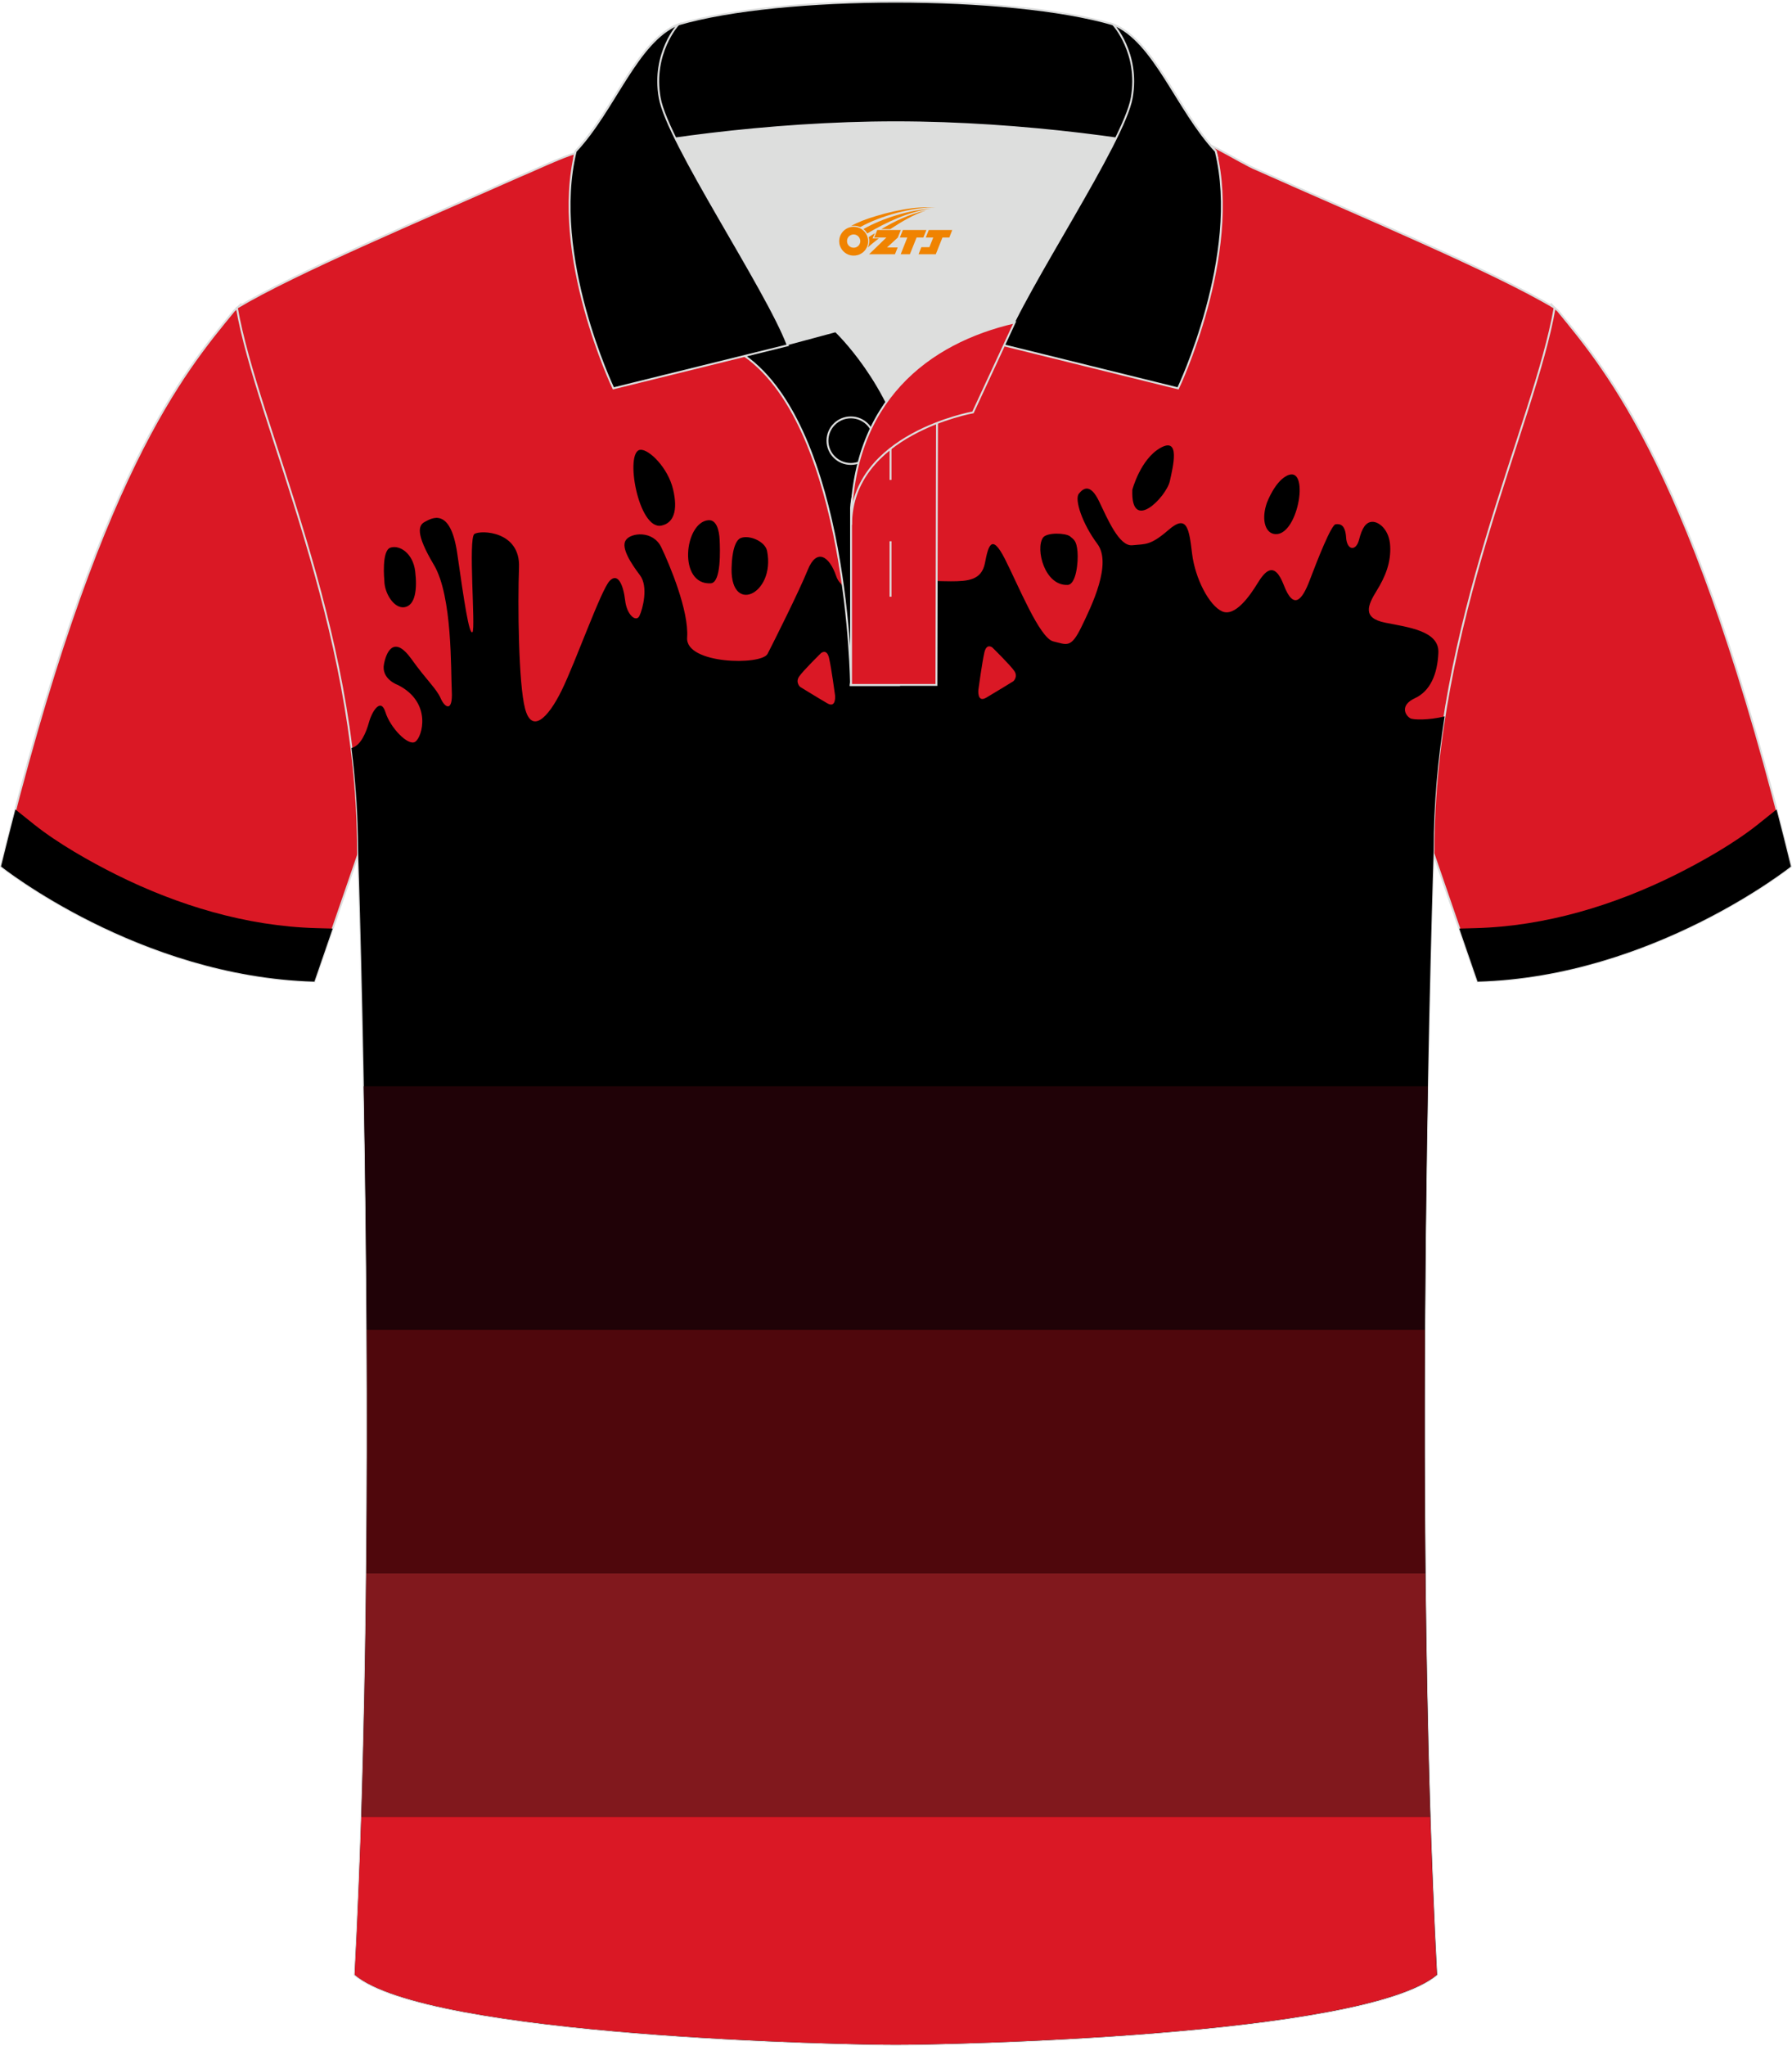 <?xml version="1.0" encoding="utf-8"?>
<!-- Generator: Adobe Illustrator 24.0.1, SVG Export Plug-In . SVG Version: 6.00 Build 0)  -->
<svg xmlns="http://www.w3.org/2000/svg" xmlns:xlink="http://www.w3.org/1999/xlink" version="1.1" x="0px" y="0px" width="379.8px" height="433.5px" viewBox="0 0 380.42 433.9" enable-background="new 0 0 380.42 433.9" xml:space="preserve">
<g id="画板的参考线">
</g>
<g id="图层_1">
	<g>
		
			<path fill-rule="evenodd" clip-rule="evenodd" fill="#DA1825" stroke="#DCDDDD" stroke-width="0.401" stroke-miterlimit="22.926" d="    M329.36,64.56c-0.01,0.08-0.2,1.05-0.4,2.1c-5.2,25.07-25.24,66.34-25.24,112.59l0,0c2.75,8.03,9.95,28.86,9.95,28.86    c37.18-1.02,66.52-24.42,66.52-24.42c-20.4-83.6-38.93-105.03-49.48-117.94C330.63,65.69,329.42,64.64,329.36,64.56z"/>
		<g>
			<path fill-rule="evenodd" clip-rule="evenodd" d="M377.14,171.61l-4.03,3.22c-4.96,3.95-11.75,7.8-17.38,10.61     c-13.11,6.53-27.67,10.93-42.37,11.34l-3.57,0.1c2.12,6.14,3.88,11.25,3.88,11.25c37.18-1.02,66.52-24.42,66.52-24.42     C379.17,179.51,378.15,175.49,377.14,171.61z"/>
		</g>
		
			<path fill-rule="evenodd" clip-rule="evenodd" fill="#DA1825" stroke="#DCDDDD" stroke-width="0.401" stroke-miterlimit="22.926" d="    M51.06,64.56c0.01,0.08,0.2,1.05,0.4,2.1c5.2,25.07,25.24,66.34,25.24,112.59l0,0c-2.75,8.03-9.95,28.86-9.95,28.86    C29.56,207.09,0.22,183.7,0.22,183.7C20.63,100.1,39.15,78.66,49.7,65.76C49.78,65.69,50.99,64.64,51.06,64.56z"/>
		<g>
			<path fill-rule="evenodd" clip-rule="evenodd" d="M3.27,171.61l4.03,3.22c4.96,3.95,11.75,7.8,17.38,10.61     c13.11,6.53,27.67,10.93,42.37,11.34l3.57,0.1c-2.12,6.14-3.88,11.25-3.88,11.25C29.56,207.09,0.22,183.7,0.22,183.7     C1.25,179.51,2.26,175.49,3.27,171.61z"/>
		</g>
		
			<path fill-rule="evenodd" clip-rule="evenodd" fill="#DA1825" stroke="#DCDDDD" stroke-width="0.401" stroke-miterlimit="22.926" d="    M266.78,35.81c-3.77-1.51-12.27-7.44-17.28-7.6c-52.98-1.61-92.36,7.18-123.77,3.52c-3.03-0.35-10.61,3.52-15.26,5.43    C89.2,46.6,62.52,57.8,50.28,65.15c4.31,24.78,25.71,67.26,25.71,115.08c0,0,4.71,137.23-0.7,238.65    c15.68,13.16,105.1,14.86,114.86,14.83c9.77,0.03,99.19-1.67,114.87-14.83c-5.41-101.42-0.7-238.65-0.7-238.65    c0-47.82,21.42-90.3,25.71-115.07C317.18,57.45,288.47,45.51,266.78,35.81z"/>
		<g>
			<path fill-rule="evenodd" clip-rule="evenodd" d="M74.61,158.56c1.98-0.44,3.15-3.39,3.71-5.42c0.64-2.34,2.51-5.38,3.51-2.16     c0.99,3.22,4.8,7.25,6.32,6.26c1.52-0.99,3.63-8.36-3.68-12.05c0,0-3.6-1.23-2.95-4.47c0.64-3.25,2.46-5.73,5.79-1.08     c3.33,4.65,5.32,6.29,6.23,8.36c0.91,2.08,2.6,3.01,2.37-1.46c-0.23-4.47,0.17-20.18-3.8-26.84c-3.98-6.67-3.27-8.42-1.93-9.12     c1.34-0.7,5.44-3.39,6.9,6.78c1.46,10.18,2.51,17.25,3.22,16.61c0.7-0.64-0.94-19.94,0.41-20.82c1.34-0.88,9.77-0.64,9.47,7.08     c-0.29,7.72-0.12,24.74,1.29,30c1.4,5.26,4.8,2.16,7.78-3.92c2.98-6.08,8.36-21.35,10.18-23.22c1.81-1.87,2.92,1.05,3.28,4.15     c0.35,3.1,2.34,4.74,3.04,3.28c0.7-1.46,1.93-6.2,0.12-8.6c-1.81-2.4-4.09-5.79-3.04-7.43c1.05-1.64,5.79-2.16,7.54,1.46     c1.75,3.63,5.91,13.51,5.5,19.18c-0.41,5.67,15.79,5.96,17.08,3.45c1.29-2.51,6.67-13.22,8.54-17.84     c1.87-4.62,4.56-2.93,6.02,1.34c1.46,4.27,7.84,3.39,8.36,1.93c0.53-1.46,12.34-0.82,15.97-0.82c3.63,0,6.55-0.23,7.25-3.86     c0.7-3.63,1.4-6.43,4.21-0.94c2.81,5.5,7.37,16.84,10.29,17.55c2.92,0.7,3.74,1.52,5.97-3.04c2.22-4.56,6.55-13.45,3.39-17.66     c-3.16-4.21-4.91-9.42-3.92-10.64c0.99-1.23,2.46-2.16,4.27,1.58c1.81,3.74,4.27,9.65,7.08,9.36c2.81-0.29,3.8,0.12,7.72-3.28     c3.92-3.39,4.33-0.18,4.97,5.09c0.64,5.26,3.63,11,6.37,12.22c2.75,1.23,5.91-3.33,7.49-5.91c1.58-2.57,3.57-4.97,5.61,0.35     c2.05,5.32,3.86,3.28,5.5-1.05c1.64-4.33,4.56-11.76,5.5-11.87c0.94-0.12,2.05,0.06,2.22,2.81c0.18,2.75,2.11,2.98,2.75,0.47     c0.64-2.51,1.46-3.8,2.87-3.8c1.4,0,3.57,1.7,3.74,5.15c0.18,3.45-0.99,6.43-2.87,9.47c-1.87,3.04-3.16,5.79,1.81,6.78     c4.97,0.99,11.49,1.75,11.29,6.37c-0.2,4.62-1.75,8.16-4.97,9.65c-3.22,1.49-2.13,3.6-0.99,4.27c0.58,0.34,3.87,0.44,7.29-0.4     c-1.44,9.17-2.33,18.65-2.33,28.36c0,0-4.71,137.23,0.7,238.65c-15.68,13.16-105.09,14.86-114.87,14.83     c-9.76,0.03-99.19-1.67-114.86-14.83c5.41-101.42,0.7-238.65,0.7-238.65C75.99,172.86,75.49,165.62,74.61,158.56L74.61,158.56z      M215.12,144.4c0,0,1.04-0.93,0.22-2.16c-0.82-1.23-4.66-4.99-4.66-4.99s-1.23-1.04-1.71,1.04c-0.48,2.09-1.27,7.9-1.27,7.9     s-0.32,2.85,1.66,1.7C211.34,146.73,215.12,144.4,215.12,144.4L215.12,144.4z M169.85,145.59c0,0,3.78,2.33,5.76,3.48     c1.97,1.16,1.66-1.7,1.66-1.7s-0.78-5.81-1.27-7.9c-0.48-2.09-1.71-1.04-1.71-1.04s-3.84,3.76-4.66,4.99     C168.81,144.66,169.85,145.59,169.85,145.59z"/>
			<path fill-rule="evenodd" clip-rule="evenodd" d="M81.59,123.01c0,0-0.64-6.32,1.29-6.96c1.93-0.64,4.8,1.17,5.26,5.03     c0.47,3.86,0,7.19-2.22,7.6C83.7,129.09,81.59,125.76,81.59,123.01z"/>
			<path fill-rule="evenodd" clip-rule="evenodd" d="M135.92,95.29c1.81-0.18,5.85,3.74,6.96,8.36c1.11,4.62,0.06,7.19-2.46,7.72     C135.5,112.4,132.53,95.62,135.92,95.29z"/>
			<path fill-rule="evenodd" clip-rule="evenodd" d="M150.34,110.23c1.78-0.18,2.34,2.19,2.43,4.15c0.09,1.96,0.38,9.12-1.9,9.24     C143.9,123.98,145.24,110.73,150.34,110.23z"/>
			<path fill-rule="evenodd" clip-rule="evenodd" d="M155.34,119.59c0,0,0.12-4.8,1.87-5.56c1.75-0.76,5.23,0.64,5.64,2.75     C164.67,126.09,154.58,130.64,155.34,119.59z"/>
			<path fill-rule="evenodd" clip-rule="evenodd" d="M221.4,113.95c0.82-1.2,4.88-1.02,5.76-0.29c0.88,0.73,1.37,0.96,1.58,3.22     c0.2,2.25-0.29,6.99-2.08,7.08C221.73,124.19,219.79,116.3,221.4,113.95z"/>
			<path fill-rule="evenodd" clip-rule="evenodd" d="M240.38,103.77c0,0,1.7-6.49,5.97-8.89c4.27-2.4,2.67,3.97,1.99,7.06     C247.6,105.27,240.01,113.11,240.38,103.77z"/>
			<path fill-rule="evenodd" clip-rule="evenodd" d="M268.95,106.52c0,0,1.84-4.97,4.68-5.91c4.48-1.48,1.79,13.6-3.25,12.52     C268.48,112.72,267.78,109.85,268.95,106.52z"/>
			<path fill-rule="evenodd" clip-rule="evenodd" fill="#200207" d="M77.22,230.33h225.87c-0.27,15.05-0.51,32.67-0.61,51.67H77.84     C77.73,263,77.49,245.38,77.22,230.33z"/>
			<path fill-rule="evenodd" clip-rule="evenodd" fill="#4F070C" d="M77.84,282h224.64c-0.09,16.44-0.08,33.92,0.1,51.67H77.74     C77.92,315.92,77.93,298.44,77.84,282z"/>
			<path fill-rule="evenodd" clip-rule="evenodd" fill="#81181D" d="M77.74,333.67h224.84c0.17,17.2,0.5,34.65,1.04,51.67H76.7     C77.24,368.33,77.57,350.87,77.74,333.67z"/>
			<path fill-rule="evenodd" clip-rule="evenodd" fill="#DA1825" d="M76.7,385.34h226.92c0.37,11.44,0.83,22.69,1.4,33.53     c-15.68,13.16-105.09,14.86-114.87,14.83c-9.76,0.03-99.19-1.67-114.86-14.83C75.87,408.04,76.33,396.79,76.7,385.34z"/>
		</g>
		<path fill-rule="evenodd" clip-rule="evenodd" fill="#DDDEDD" d="M188.17,85.15c6.47-9.12,16.43-14.38,27.07-16.85    c5.27-10.65,16.16-27.84,21.73-39.17c-26.89-6.52-66.7-6.52-93.58,0c6.45,13.15,20.09,34.19,23.77,43.73l10.27-2.75    C177.39,70.12,183.42,75.81,188.17,85.15z"/>
		<path fill-rule="evenodd" clip-rule="evenodd" stroke="#DCDDDD" stroke-width="0.401" stroke-miterlimit="22.926" d="    M158.05,75.33l19.35-5.2c0,0,11.79,11.11,15.37,27.86c3.56,16.75-1.87,47.21-1.87,47.21l-10.24,0    C180.67,145.18,180.14,90.9,158.05,75.33z"/>
		
			<path fill-rule="evenodd" clip-rule="evenodd" fill="#DA1825" stroke="#DCDDDD" stroke-width="0.401" stroke-miterlimit="22.926" d="    M180.67,107.63v37.55h18.12l0.14-60.81C190.05,87.28,181.16,98.83,180.67,107.63z"/>
		<path fill-rule="evenodd" clip-rule="evenodd" stroke="#DCDDDD" stroke-width="0.401" stroke-miterlimit="22.926" d="    M121.92,33.13c13.45-3.26,41.1-7.34,68.23-7.34c27.12,0,54.78,4.07,68.23,7.34l-0.28-1.2c-8.27-8.79-13-23.35-21.8-26.91    C225.31,1.8,207.74,0.2,190.15,0.2c-17.58,0-35.17,1.61-46.16,4.83c-8.81,3.57-13.54,18.12-21.8,26.91L121.92,33.13z"/>
		<path fill-rule="evenodd" clip-rule="evenodd" stroke="#DCDDDD" stroke-width="0.401" stroke-miterlimit="22.926" d="    M143.99,5.03c0,0-5.61,6.06-3.95,15.54c1.64,9.5,22.68,40.55,27.19,52.54l-37.02,9.14c0,0-13.46-28.23-7.99-50.31    C130.47,23.15,135.19,8.59,143.99,5.03z"/>
		<path fill-rule="evenodd" clip-rule="evenodd" stroke="#DCDDDD" stroke-width="0.401" stroke-miterlimit="22.926" d="    M236.31,5.03c0,0,5.61,6.06,3.95,15.54c-1.64,9.5-22.68,40.55-27.19,52.54l37.02,9.14c0,0,13.46-28.23,7.99-50.31    C249.85,23.15,245.11,8.59,236.31,5.03z"/>
		
			<ellipse fill-rule="evenodd" clip-rule="evenodd" fill="none" stroke="#DCDDDD" stroke-width="0.401" stroke-miterlimit="22.926" cx="180.62" cy="93.35" rx="4.96" ry="4.94"/>
		
			<line fill-rule="evenodd" clip-rule="evenodd" fill="none" stroke="#DCDDDD" stroke-width="0.401" stroke-miterlimit="22.926" x1="189.05" y1="114.69" x2="189.05" y2="126.46"/>
		
			<line fill-rule="evenodd" clip-rule="evenodd" fill="none" stroke="#DCDDDD" stroke-width="0.401" stroke-miterlimit="22.926" x1="189.05" y1="89.92" x2="189.05" y2="101.68"/>
		
			<path fill-rule="evenodd" clip-rule="evenodd" fill="#DA1825" stroke="#DCDDDD" stroke-width="0.401" stroke-miterlimit="22.926" d="    M215.4,68.27l-8.85,19.08c0,0-25.87,4.59-25.87,23.84C180.67,84.99,197.03,72.48,215.4,68.27z"/>
		
	</g>
</g>
<g id="图层_x0020_1">
	<path fill="#F08300" d="M178.33,52.05c0.416,1.136,1.472,1.984,2.752,2.032c0.144,0,0.304,0,0.448-0.016h0.016   c0.016,0,0.064,0,0.128-0.016c0.032,0,0.048-0.016,0.08-0.016c0.064-0.016,0.144-0.032,0.224-0.048c0.016,0,0.016,0,0.032,0   c0.192-0.048,0.4-0.112,0.576-0.208c0.192-0.096,0.4-0.224,0.608-0.384c0.672-0.56,1.104-1.408,1.104-2.352   c0-0.224-0.032-0.448-0.08-0.672l0,0C184.17,50.17,184.12,50,184.04,49.82C183.57,48.73,182.49,47.97,181.22,47.97C179.53,47.97,178.15,49.34,178.15,51.04C178.15,51.39,178.21,51.73,178.33,52.05L178.33,52.05L178.33,52.05z M182.63,51.07L182.63,51.07C182.6,51.85,181.94,52.45,181.16,52.41C180.37,52.38,179.78,51.73,179.81,50.94c0.032-0.784,0.688-1.376,1.472-1.344   C182.05,49.63,182.66,50.3,182.63,51.07L182.63,51.07z"/>
	<polygon fill="#F08300" points="196.66,48.65 ,196.02,50.24 ,194.58,50.24 ,193.16,53.79 ,191.21,53.79 ,192.61,50.24 ,191.03,50.24    ,191.67,48.65"/>
	<path fill="#F08300" d="M198.63,43.92c-1.008-0.096-3.024-0.144-5.056,0.112c-2.416,0.304-5.152,0.912-7.616,1.664   C183.91,46.3,182.04,47.02,180.69,47.79C180.89,47.76,181.08,47.74,181.27,47.74c0.48,0,0.944,0.112,1.36,0.288   C186.73,45.71,193.93,43.66,198.63,43.92L198.63,43.92L198.63,43.92z"/>
	<path fill="#F08300" d="M184.1,49.39c4-2.368,8.88-4.672,13.488-5.248c-4.608,0.288-10.224,2-14.288,4.304   C183.62,48.7,183.89,49.02,184.1,49.39C184.1,49.39,184.1,49.39,184.1,49.39z"/>
	<polygon fill="#F08300" points="202.15,48.65 ,201.53,50.24 ,200.07,50.24 ,198.66,53.79 ,198.2,53.79 ,196.69,53.79 ,195,53.79    ,195.59,52.29 ,197.3,52.29 ,198.12,50.24 ,196.53,50.24 ,197.17,48.65"/>
	<polygon fill="#F08300" points="191.24,48.65 ,190.6,50.24 ,188.31,52.35 ,190.57,52.35 ,189.99,53.79 ,184.5,53.79 ,188.17,50.24    ,185.59,50.24 ,186.23,48.65"/>
	<path fill="#F08300" d="M196.52,44.51c-3.376,0.752-6.464,2.192-9.424,3.952h1.888C191.41,46.89,193.75,45.46,196.52,44.51z    M185.72,49.33C185.09,49.71,185.03,49.76,184.42,50.17c0.064,0.256,0.112,0.544,0.112,0.816c0,0.496-0.112,0.976-0.32,1.392   c0.176-0.16,0.32-0.304,0.432-0.4c0.272-0.24,0.768-0.64,1.6-1.296l0.32-0.256H185.24l0,0L185.72,49.33L185.72,49.33L185.72,49.33z"/>
</g>
</svg>